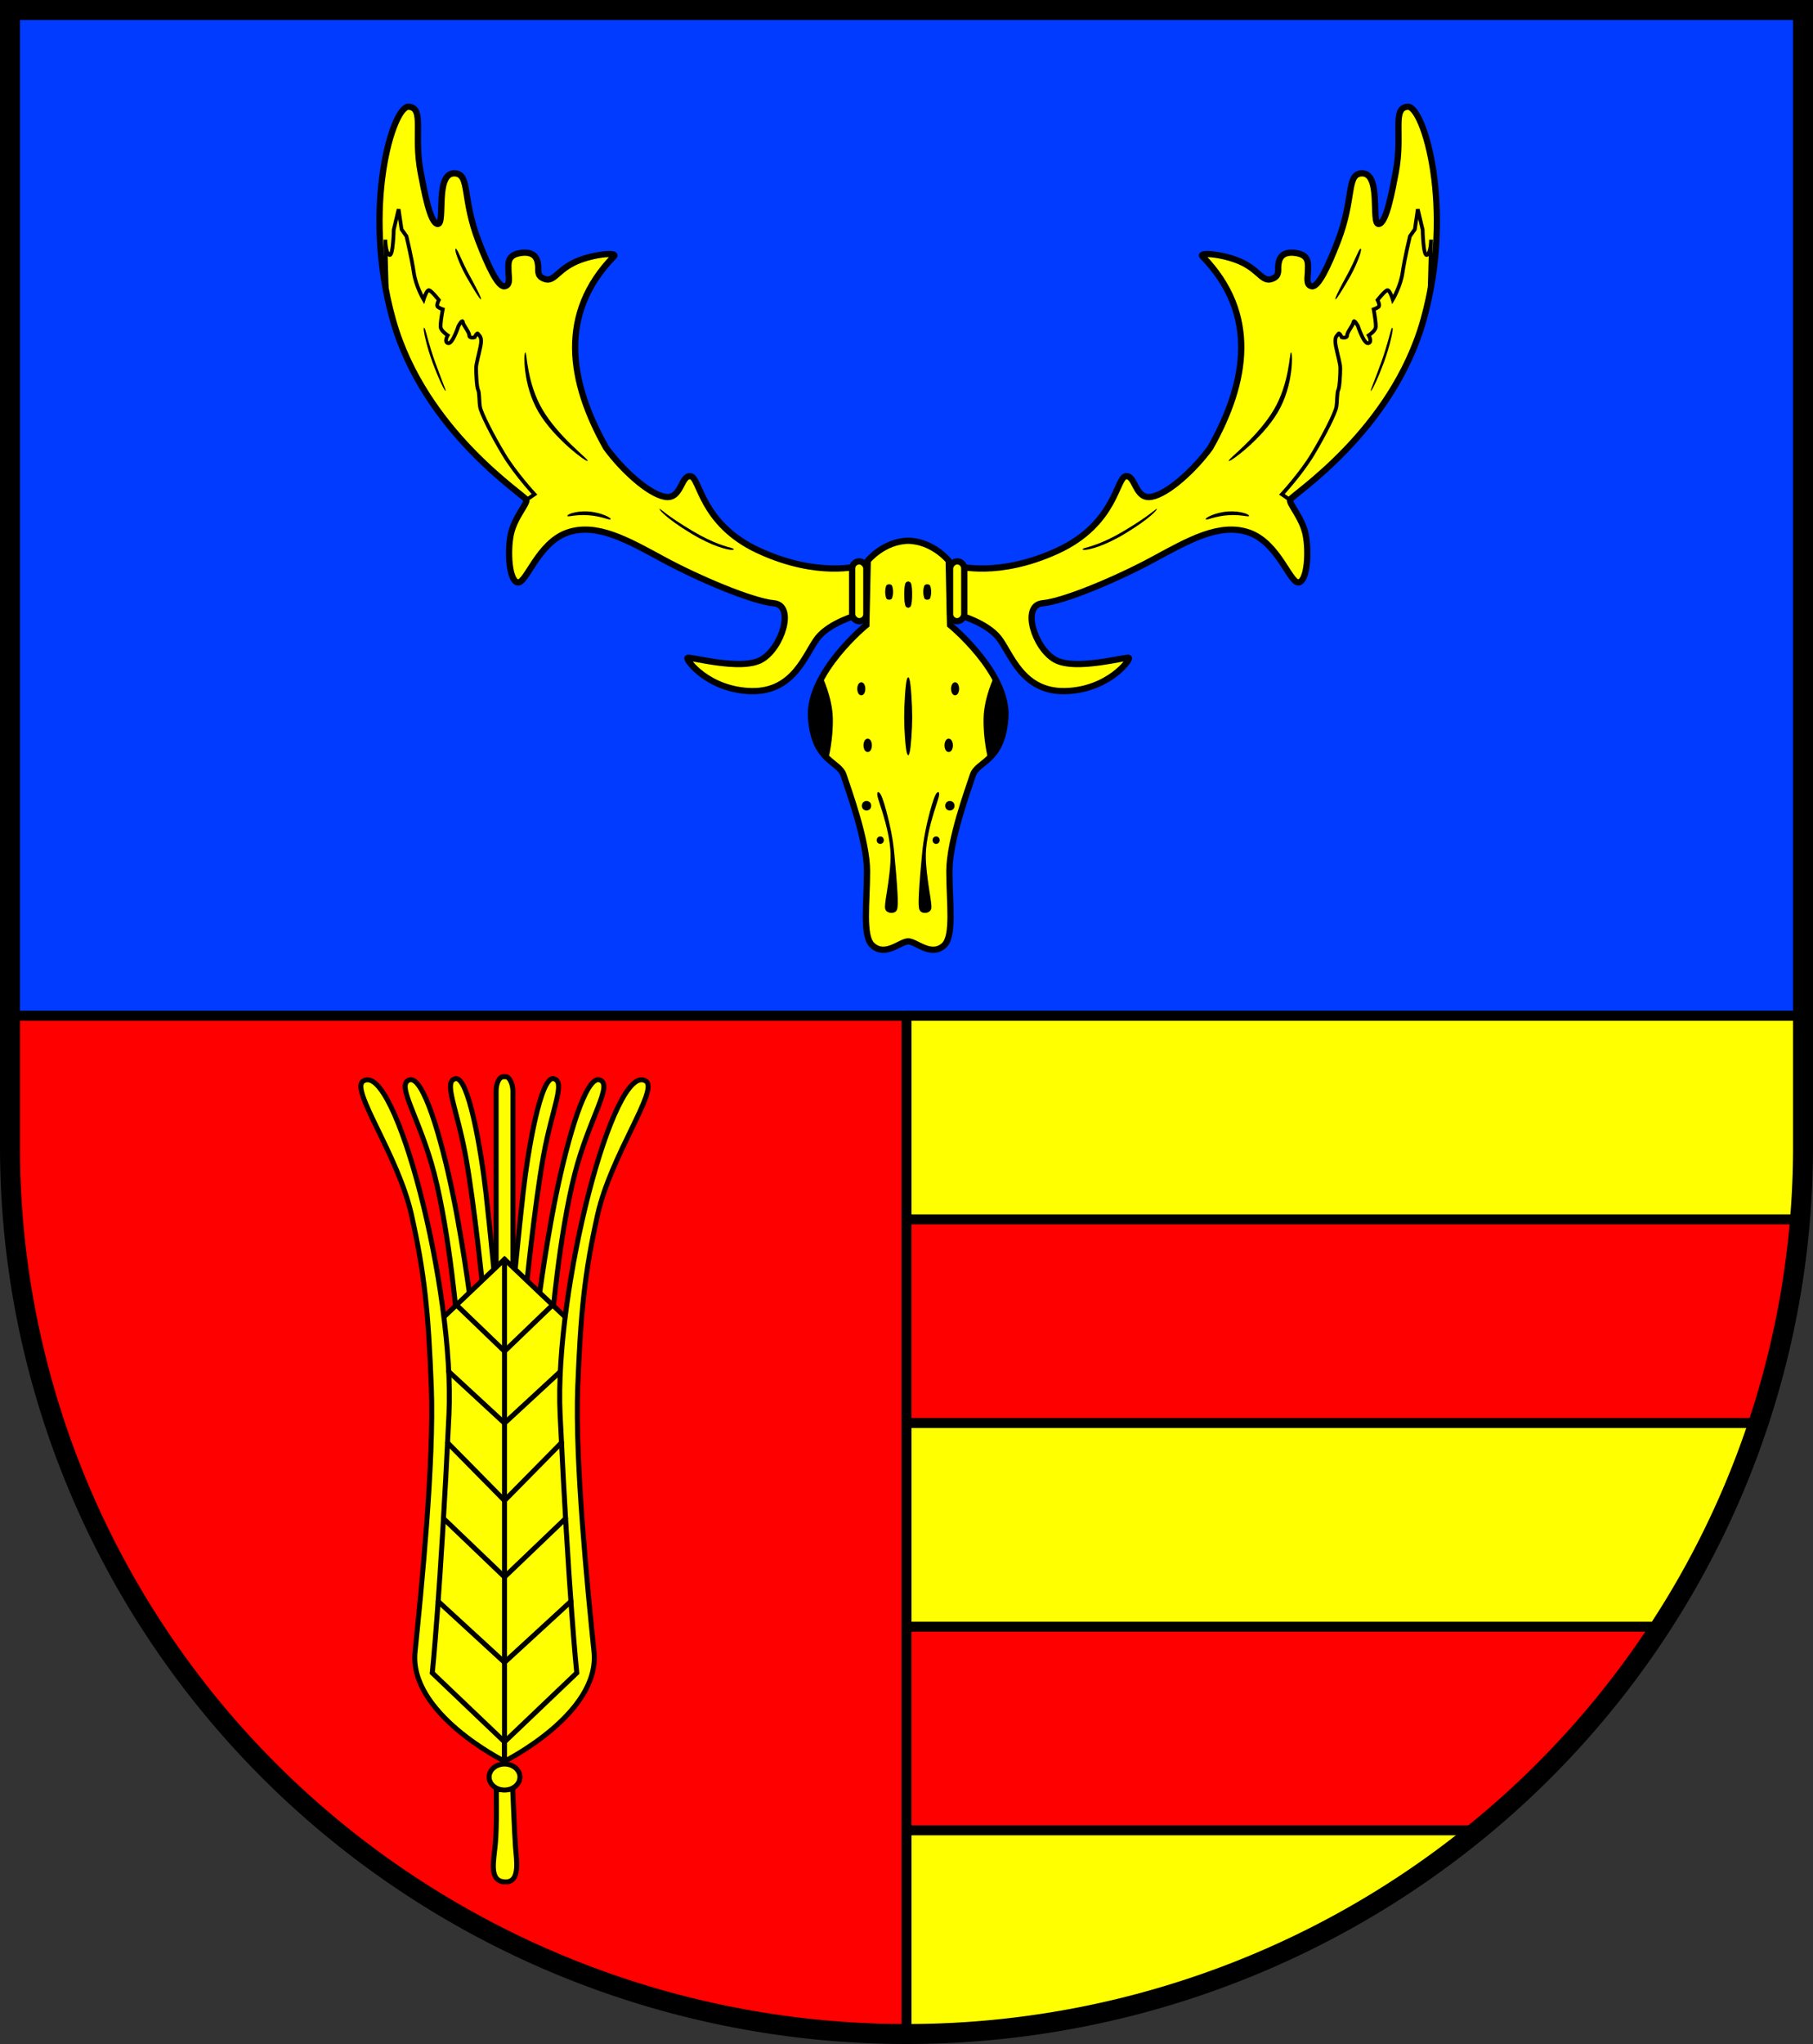 <?xml version="1.0" encoding="UTF-8" standalone="no"?>
<!-- Created with Inkscape (http://www.inkscape.org/) -->

<svg
   width="145.381mm"
   height="163.814mm"
   viewBox="0 0 145.381 163.814"
   version="1.1"
   id="svg3058"
   inkscape:version="1.2.2 (732a01da63, 2022-12-09)"
   sodipodi:docname="DEU Lensahn COA.svg"
   xmlns:inkscape="http://www.inkscape.org/namespaces/inkscape"
   xmlns:sodipodi="http://sodipodi.sourceforge.net/DTD/sodipodi-0.dtd"
   xmlns="http://www.w3.org/2000/svg"
   xmlns:svg="http://www.w3.org/2000/svg">
  <rect x="0" y="0" width="145.381" height="163.814" fill="#333333" stroke="none"/>
  <sodipodi:namedview
     id="namedview3060"
     pagecolor="#ffffff"
     bordercolor="#666666"
     borderopacity="1.0"
     inkscape:showpageshadow="2"
     inkscape:pageopacity="0.0"
     inkscape:pagecheckerboard="0"
     inkscape:deskcolor="#d1d1d1"
     inkscape:document-units="mm"
     showgrid="false"
     inkscape:zoom="0.86455238"
     inkscape:cx="275.8653"
     inkscape:cy="310.56534"
     inkscape:current-layer="layer1" />
  <defs
     id="defs3055">
    <inkscape:path-effect
       effect="powerstroke"
       id="path-effect1631"
       is_visible="true"
       lpeversion="1"
       offset_points="0.283,0.094 | 1.001,0.188 | 1.74,0.096"
       not_jump="false"
       sort_points="true"
       interpolator_type="CentripetalCatmullRom"
       interpolator_beta="0.2"
       start_linecap_type="zerowidth"
       linejoin_type="round"
       miter_limit="4"
       scale_width="1"
       end_linecap_type="zerowidth" />
    <inkscape:path-effect
       effect="powerstroke"
       id="path-effect1639"
       is_visible="true"
       lpeversion="1"
       offset_points="0.308,0.097 | 0.968,0.138 | 1.689,0.066"
       not_jump="false"
       sort_points="true"
       interpolator_type="CentripetalCatmullRom"
       interpolator_beta="0.2"
       start_linecap_type="zerowidth"
       linejoin_type="round"
       miter_limit="4"
       scale_width="1"
       end_linecap_type="zerowidth" />
    <inkscape:path-effect
       effect="powerstroke"
       id="path-effect1637"
       is_visible="true"
       lpeversion="1"
       offset_points="0.247,0.066 | 0.974,0.102 | 1.739,0.042"
       not_jump="false"
       sort_points="true"
       interpolator_type="CentripetalCatmullRom"
       interpolator_beta="0.2"
       start_linecap_type="zerowidth"
       linejoin_type="round"
       miter_limit="4"
       scale_width="1"
       end_linecap_type="zerowidth" />
    <inkscape:path-effect
       effect="powerstroke"
       id="path-effect1643"
       is_visible="true"
       lpeversion="1"
       offset_points="0.338,0.091 | 1,0.15 | 1.739,0.079"
       not_jump="false"
       sort_points="true"
       interpolator_type="CentripetalCatmullRom"
       interpolator_beta="0.2"
       start_linecap_type="zerowidth"
       linejoin_type="round"
       miter_limit="4"
       scale_width="1"
       end_linecap_type="zerowidth" />
    <inkscape:path-effect
       effect="powerstroke"
       id="path-effect1647"
       is_visible="true"
       lpeversion="1"
       offset_points="0.323,0.054 | 0.992,0.115 | 1.759,0.078"
       not_jump="false"
       sort_points="true"
       interpolator_type="CentripetalCatmullRom"
       interpolator_beta="0.2"
       start_linecap_type="zerowidth"
       linejoin_type="round"
       miter_limit="4"
       scale_width="1"
       end_linecap_type="zerowidth" />
    <inkscape:path-effect
       effect="powerstroke"
       id="path-effect1679"
       is_visible="true"
       lpeversion="1"
       offset_points="0.283,0.094 | 1.001,0.188 | 1.74,0.096"
       not_jump="false"
       sort_points="true"
       interpolator_type="CentripetalCatmullRom"
       interpolator_beta="0.2"
       start_linecap_type="zerowidth"
       linejoin_type="round"
       miter_limit="4"
       scale_width="1"
       end_linecap_type="zerowidth" />
    <inkscape:path-effect
       effect="powerstroke"
       id="path-effect1683"
       is_visible="true"
       lpeversion="1"
       offset_points="0.308,0.097 | 0.968,0.138 | 1.689,0.066"
       not_jump="false"
       sort_points="true"
       interpolator_type="CentripetalCatmullRom"
       interpolator_beta="0.2"
       start_linecap_type="zerowidth"
       linejoin_type="round"
       miter_limit="4"
       scale_width="1"
       end_linecap_type="zerowidth" />
    <inkscape:path-effect
       effect="powerstroke"
       id="path-effect1687"
       is_visible="true"
       lpeversion="1"
       offset_points="0.247,0.066 | 0.974,0.102 | 1.739,0.042"
       not_jump="false"
       sort_points="true"
       interpolator_type="CentripetalCatmullRom"
       interpolator_beta="0.2"
       start_linecap_type="zerowidth"
       linejoin_type="round"
       miter_limit="4"
       scale_width="1"
       end_linecap_type="zerowidth" />
    <inkscape:path-effect
       effect="powerstroke"
       id="path-effect1691"
       is_visible="true"
       lpeversion="1"
       offset_points="0.338,0.091 | 1,0.15 | 1.739,0.079"
       not_jump="false"
       sort_points="true"
       interpolator_type="CentripetalCatmullRom"
       interpolator_beta="0.2"
       start_linecap_type="zerowidth"
       linejoin_type="round"
       miter_limit="4"
       scale_width="1"
       end_linecap_type="zerowidth" />
    <inkscape:path-effect
       effect="powerstroke"
       id="path-effect1695"
       is_visible="true"
       lpeversion="1"
       offset_points="0.323,0.054 | 0.992,0.115 | 1.759,0.078"
       not_jump="false"
       sort_points="true"
       interpolator_type="CentripetalCatmullRom"
       interpolator_beta="0.2"
       start_linecap_type="zerowidth"
       linejoin_type="round"
       miter_limit="4"
       scale_width="1"
       end_linecap_type="zerowidth" />
    <inkscape:path-effect
       effect="powerstroke"
       id="path-effect1200"
       is_visible="true"
       lpeversion="1"
       offset_points="0.2,0.15 | 1,0.15 | 1.809,0.469"
       not_jump="false"
       sort_points="true"
       interpolator_type="CentripetalCatmullRom"
       interpolator_beta="0.2"
       start_linecap_type="zerowidth"
       linejoin_type="round"
       miter_limit="4"
       scale_width="1"
       end_linecap_type="zerowidth" />
    <inkscape:path-effect
       effect="powerstroke"
       id="path-effect1198"
       is_visible="true"
       lpeversion="1"
       offset_points="0.023,0.097 | 0.512,0.323 | 0.966,0.108"
       not_jump="false"
       sort_points="true"
       interpolator_type="CentripetalCatmullRom"
       interpolator_beta="0.2"
       start_linecap_type="zerowidth"
       linejoin_type="round"
       miter_limit="4"
       scale_width="1"
       end_linecap_type="zerowidth" />
    <inkscape:path-effect
       effect="powerstroke"
       id="path-effect1204"
       is_visible="true"
       lpeversion="1"
       offset_points="0.054,0.199 | 0.507,0.317 | 0.953,0.189"
       not_jump="false"
       sort_points="true"
       interpolator_type="CentripetalCatmullRom"
       interpolator_beta="0.2"
       start_linecap_type="zerowidth"
       linejoin_type="round"
       miter_limit="4"
       scale_width="1"
       end_linecap_type="zerowidth" />
    <inkscape:path-effect
       effect="powerstroke"
       id="path-effect1210"
       is_visible="true"
       lpeversion="1"
       offset_points="0.054,0.199 | 0.507,0.317 | 0.953,0.189"
       not_jump="false"
       sort_points="true"
       interpolator_type="CentripetalCatmullRom"
       interpolator_beta="0.2"
       start_linecap_type="zerowidth"
       linejoin_type="round"
       miter_limit="4"
       scale_width="1"
       end_linecap_type="zerowidth" />
    <inkscape:path-effect
       effect="powerstroke"
       id="path-effect1216"
       is_visible="true"
       lpeversion="1"
       offset_points="0.054,0.199 | 0.507,0.317 | 0.953,0.189"
       not_jump="false"
       sort_points="true"
       interpolator_type="CentripetalCatmullRom"
       interpolator_beta="0.2"
       start_linecap_type="zerowidth"
       linejoin_type="round"
       miter_limit="4"
       scale_width="1"
       end_linecap_type="zerowidth" />
    <inkscape:path-effect
       effect="powerstroke"
       id="path-effect1403"
       is_visible="true"
       lpeversion="1"
       offset_points="0.2,0.15 | 1,0.15 | 1.809,0.469"
       not_jump="false"
       sort_points="true"
       interpolator_type="CentripetalCatmullRom"
       interpolator_beta="0.2"
       start_linecap_type="zerowidth"
       linejoin_type="round"
       miter_limit="4"
       scale_width="1"
       end_linecap_type="zerowidth" />
  </defs>
  <g
     inkscape:label="Ebene 1"
     inkscape:groupmode="layer"
     id="layer1"
     transform="translate(-517.534,-69.11)">
    <g
       id="g2861"
       transform="translate(484.355,-2.767)">
      <path
         id="path2403"
         style="fill:#003bff;fill-opacity:1;stroke:none;stroke-width:1.6;stroke-linecap:round;stroke-dasharray:none"
         d="m 33.979,72.677 v 91.111 a 71.89,71.104 0 0 0 71.89,71.104 71.89,71.104 0 0 0 71.891,-71.104 V 72.677 Z" />
      <path
         id="rect2536"
         style="fill:#ff0000;stroke:#000000;stroke-width:0.8;stroke-linecap:round;stroke-dasharray:none"
         d="m 33.979,153.281 v 10.506 a 71.89,71.104 0 0 0 71.89,71.104 71.89,71.104 0 0 0 71.891,-71.104 v -10.506 z" />
      <path
         id="rect2522"
         style="fill:#ffff00;stroke:#000000;stroke-width:0.8;stroke-linecap:butt;stroke-dasharray:none"
         d="m 105.869,169.603 h 71.641 c 0.164,-1.934 0.247,-3.875 0.25,-5.816 v -10.506 h -71.891 m 0,48.966 h 60.413 c 3.324,-5.086 5.978,-10.571 7.897,-16.322 h -68.311 m 0,48.966 c 16.712,-0.013 32.898,-5.784 45.774,-16.322 h -45.774"
         sodipodi:nodetypes="cccccccccccc" />
      <path
         style="fill:#ff0000;stroke:#000000;stroke-width:0.8;stroke-linecap:butt;stroke-dasharray:none"
         d="m 105.869,153.281 -2.6e-4,81.61"
         id="path2651" />
      <path
         id="path2791"
         style="fill:none;stroke:#000000;stroke-width:1.6;stroke-linecap:round;stroke-dasharray:none"
         d="m 33.979,72.677 v 91.111 a 71.89,71.104 0 0 0 71.89,71.104 71.89,71.104 0 0 0 71.891,-71.104 V 72.677 Z" />
      <g
         id="g1827"
         transform="translate(-287.542,100.117)">
        <path
           style="fill:#ffff00;stroke:#000000;stroke-width:0.5;stroke-linecap:round;stroke-dasharray:none"
           d="m 389.456,21.053 c 0,0 -2.202,0.61 -3.166,1.829 -0.964,1.219 -1.848,4.326 -5.29,4.267 -3.441,-0.059 -5.29,-2.497 -5.152,-2.655 0.138,-0.157 4.267,1.062 5.919,0.138 1.652,-0.924 2.733,-4.365 1.003,-4.523 -1.73,-0.157 -6.017,-1.966 -8.849,-3.5 -2.832,-1.534 -5.348,-2.989 -7.708,-2.163 -2.36,0.826 -3.283,4.102 -3.979,3.991 -0.695,-0.111 -0.834,-2.475 -0.556,-3.838 0.278,-1.363 1.335,-2.447 1.251,-2.781 -0.083,-0.334 -8.204,-5.478 -10.706,-14.433 -2.503,-8.954 0,-17.186 1.279,-17.074 1.279,0.111 0.366,2.224 0.952,5.269 0.263,1.365 0.747,4.129 1.376,4.129 0.629,0 -0.282,-4.233 1.416,-4.051 1.163,0.125 0.531,2.01 1.841,5.418 0.797,2.073 1.581,3.706 2.092,3.628 0.511,-0.079 0.315,-0.747 0.315,-1.258 0,-0.511 -0.164,-1.265 1.023,-1.416 1.239,-0.157 1.317,0.669 1.357,1.023 0.039,0.354 -0.12,0.782 0.413,1.023 0.826,0.374 1.015,-0.537 2.399,-1.239 1.396,-0.708 3.625,-0.901 3.264,-0.531 -4.463,4.578 -3.617,10.042 -0.629,15.338 1.258,1.73 3.382,3.697 4.719,3.933 1.337,0.236 1.258,-1.73 2.045,-1.652 0.787,0.079 0.787,3.815 5.506,5.978 4.719,2.163 7.983,1.219 7.983,1.219 z"
           id="path1588"
           sodipodi:nodetypes="cssssssssssssssssssssssscssscc" />
        <path
           style="fill:none;stroke:#000000;stroke-width:0.3;stroke-linecap:round;stroke-dasharray:none"
           d="m 351.741,-4.785 -0.118,-4.247 c 0,0 0,1.023 0.315,1.219 0.315,0.197 0.354,-2.006 0.354,-2.006 l 0.393,-1.652 0.236,1.612 0.393,0.551 c 0,0 0.433,1.809 0.59,2.91 0.157,1.101 0.787,2.163 0.787,2.163 0,0 0.236,-0.787 0.433,-0.747 0.197,0.039 0.787,0.787 0.787,0.787 0,0 -0.236,0.433 -0.079,0.551 0.157,0.118 0.393,0.197 0.393,0.197 0,0 -0.236,1.219 -0.157,1.494 0.079,0.275 0.551,0.59 0.551,0.59 0,0 -0.315,0.551 0.039,0.629 0.354,0.079 0.826,-1.376 0.826,-1.376 0,0 0.315,-0.59 0.354,-0.315 0.039,0.275 0.511,0.787 0.511,1.062 0,0.275 0.433,0.157 0.433,0.157 0,0 0.197,-0.433 0.275,-0.275 0.079,0.157 0.354,0.197 0.197,0.983 -0.157,0.787 -0.354,1.376 -0.354,1.77 0,0.393 0.039,1.494 0.157,1.73 0.118,0.236 0.079,0.905 0.157,1.376 0.079,0.472 0.944,2.202 1.888,3.775 0.944,1.573 2.478,3.225 2.478,3.225 l -0.629,0.433"
           id="path1627" />
        <path
           style="fill:#000000;fill-rule:nonzero;stroke:none;stroke-width:0.3;stroke-linecap:round;stroke-dasharray:none"
           d="m 362.847,0 c -0.012,-2.6677931e-4 -0.077,0.078 -0.076,0.55 7e-4,0.22 0.015,0.569 0.072,1.008 0.057,0.438 0.157,0.973 0.332,1.545 0.176,0.575 0.415,1.152 0.734,1.692 0,2.2e-6 0.005,0.008 0.005,0.008 0.313,0.53 0.711,1.053 1.155,1.552 0.437,0.49 0.887,0.922 1.275,1.265 0.437,0.386 0.795,0.66 1.006,0.812 0.397,0.285 0.494,0.283 0.503,0.271 0.013,-0.018 -0.026,-0.093 -0.382,-0.42 -0.165,-0.151 -0.545,-0.496 -0.932,-0.874 -0.366,-0.357 -0.791,-0.796 -1.205,-1.285 -0.423,-0.499 -0.796,-1.006 -1.096,-1.513 0,3.5e-6 -0.005,-0.008 -0.005,-0.008 C 363.929,4.091 363.691,3.547 363.504,2.997 363.319,2.451 363.197,1.938 363.115,1.514 363.034,1.1 362.986,0.742 362.959,0.538 362.899,0.079 362.872,5.5195933e-4 362.847,0 Z"
           id="path1629"
           inkscape:path-effect="#path-effect1631"
           inkscape:original-d="m 362.84689,0 c 0,0 -0.0556,2.53059 1.2236,4.69966 1.27918,2.16907 3.78195,4.00444 3.78195,4.00444" />
        <path
           style="fill:#000000;fill-rule:nonzero;stroke:none;stroke-width:0.3;stroke-linecap:round;stroke-dasharray:none"
           d="m 357.257,-8.315 h 0 c -0.017,0.006 -0.054,0.069 0.016,0.325 0.029,0.105 0.075,0.248 0.142,0.428 0.145,0.389 0.377,0.918 0.664,1.435 0.019,0.035 0.039,0.07 0.059,0.105 0.46,0.8 0.818,1.37 0.976,1.594 0.118,0.168 0.161,0.18 0.172,0.174 0.011,-0.006 0.024,-0.049 -0.057,-0.238 -0.107,-0.251 -0.406,-0.858 -0.852,-1.665 -0.019,-0.035 -0.038,-0.069 -0.057,-0.103 -0.281,-0.517 -0.506,-1.012 -0.68,-1.395 -0.08,-0.175 -0.138,-0.304 -0.188,-0.403 -0.117,-0.234 -0.177,-0.262 -0.197,-0.256 z"
           id="path1633"
           inkscape:path-effect="#path-effect1639"
           inkscape:original-d="m 357.25736,-8.314776 c 0,0 0.38933,1.140153 1.00113,2.224691 0.61177,1.084535 1.02891,1.835365 1.02891,1.835365" />
        <path
           style="fill:#000000;fill-rule:nonzero;stroke:none;stroke-width:0.3;stroke-linecap:round;stroke-dasharray:none"
           d="m 354.727,-1.974 c -0.011,0.002 -0.044,0.034 -0.022,0.228 0.033,0.286 0.232,1.27 0.688,2.521 0.015,0.04 0.03,0.081 0.045,0.122 0.477,1.279 0.8,1.892 0.909,2.071 0.072,0.118 0.099,0.121 0.105,0.118 0.008,-0.004 0.017,-0.025 -0.029,-0.154 -0.072,-0.202 -0.365,-0.928 -0.793,-2.106 -0.015,-0.041 -0.029,-0.082 -0.044,-0.121 -0.411,-1.149 -0.66,-2.186 -0.751,-2.479 -0.057,-0.184 -0.094,-0.204 -0.107,-0.201 z"
           id="path1635"
           inkscape:path-effect="#path-effect1637"
           inkscape:original-d="m 354.72678,-1.97441 c 0,0 0.22247,1.25139 0.80645,2.83648 0.58399,1.58509 0.91769,2.22469 0.91769,2.22469" />
        <path
           style="fill:#000000;fill-rule:nonzero;stroke:none;stroke-width:0.3;stroke-linecap:round;stroke-dasharray:none"
           d="m 366.212,13.112 v 0 c 0.009,0.02 0.052,0.041 0.236,0.016 0.061,-0.008 0.139,-0.02 0.238,-0.033 0.275,-0.036 0.68,-0.076 1.199,-0.042 0.502,0.033 0.925,0.13 1.26,0.222 0.172,0.048 0.291,0.085 0.366,0.104 0.136,0.034 0.17,0.012 0.178,-0.003 0.006,-0.012 0.009,-0.061 -0.113,-0.142 -0.067,-0.044 -0.182,-0.107 -0.355,-0.178 -0.326,-0.134 -0.791,-0.267 -1.316,-0.302 -0.548,-0.037 -0.985,0.035 -1.266,0.115 -0.102,0.029 -0.182,0.059 -0.241,0.085 -0.181,0.08 -0.191,0.145 -0.186,0.158 z"
           id="path1641"
           inkscape:path-effect="#path-effect1643"
           inkscape:original-d="m 366.21173,13.11177 c 0,0 0.63961,-0.27809 1.68244,-0.20857 1.04282,0.0695 1.79366,0.47275 1.79366,0.47275" />
        <path
           style="fill:#000000;fill-rule:nonzero;stroke:none;stroke-width:0.3;stroke-linecap:round;stroke-dasharray:none"
           d="m 373.607,12.539 c -0.005,0.004 -0.015,0.052 0.162,0.239 0.067,0.071 0.168,0.17 0.314,0.297 0.361,0.315 0.996,0.798 2.043,1.431 -1.4e-4,-8.1e-5 0.048,0.029 0.048,0.029 1.73,1.041 2.859,1.27 3.168,1.294 0.196,0.016 0.223,-0.035 0.224,-0.046 0.001,-0.017 -0.017,-0.054 -0.196,-0.107 -0.267,-0.08 -1.382,-0.329 -3.078,-1.338 -1.6e-4,-9.5e-5 -0.047,-0.028 -0.047,-0.028 -1.046,-0.624 -1.684,-1.07 -2.065,-1.353 -0.151,-0.112 -0.264,-0.201 -0.336,-0.258 -0.196,-0.156 -0.224,-0.168 -0.235,-0.159 z"
           id="path1645"
           inkscape:path-effect="#path-effect1647"
           inkscape:original-d="m 373.60718,12.53903 c 0,0 0.52109,0.63907 2.62511,1.89754 2.10402,1.25848 3.33299,1.34696 3.33299,1.34696"
           sodipodi:nodetypes="csc" />
        <path
           style="fill:#ffff00;stroke:#000000;stroke-width:0.5;stroke-linecap:round;stroke-dasharray:none"
           d="m 397.639,21.053 c 0,0 2.202,0.61 3.166,1.829 0.964,1.219 1.848,4.326 5.29,4.267 3.441,-0.059 5.29,-2.497 5.152,-2.655 -0.138,-0.157 -4.267,1.062 -5.919,0.138 -1.652,-0.924 -2.733,-4.365 -1.003,-4.523 1.73,-0.157 6.017,-1.966 8.849,-3.5 2.832,-1.534 5.348,-2.989 7.708,-2.163 2.36,0.826 3.283,4.102 3.979,3.991 0.695,-0.111 0.834,-2.475 0.556,-3.838 -0.278,-1.363 -1.335,-2.447 -1.251,-2.781 0.083,-0.334 8.204,-5.478 10.706,-14.433 2.503,-8.954 0,-17.186 -1.279,-17.074 -1.279,0.111 -0.366,2.224 -0.952,5.269 -0.263,1.365 -0.747,4.129 -1.376,4.129 -0.629,0 0.282,-4.233 -1.416,-4.051 -1.163,0.125 -0.531,2.01 -1.841,5.418 -0.797,2.073 -1.581,3.706 -2.092,3.628 -0.511,-0.079 -0.315,-0.747 -0.315,-1.258 0,-0.511 0.164,-1.265 -1.023,-1.416 -1.239,-0.157 -1.317,0.669 -1.357,1.023 -0.039,0.354 0.12,0.782 -0.413,1.023 -0.826,0.374 -1.015,-0.537 -2.399,-1.239 -1.396,-0.708 -3.625,-0.901 -3.264,-0.531 4.463,4.578 3.617,10.042 0.629,15.338 -1.258,1.73 -3.382,3.697 -4.719,3.933 -1.337,0.236 -1.258,-1.73 -2.045,-1.652 -0.787,0.079 -0.787,3.815 -5.506,5.978 -4.719,2.163 -7.983,1.219 -7.983,1.219 z"
           id="path1661"
           sodipodi:nodetypes="cssssssssssssssssssssssscssscc" />
        <path
           style="fill:none;stroke:#000000;stroke-width:0.3;stroke-linecap:round;stroke-dasharray:none"
           d="m 435.354,-4.785 0.118,-4.247 c 0,0 0,1.023 -0.315,1.219 -0.315,0.197 -0.354,-2.006 -0.354,-2.006 l -0.393,-1.652 -0.236,1.612 -0.393,0.551 c 0,0 -0.433,1.809 -0.59,2.91 -0.157,1.101 -0.787,2.163 -0.787,2.163 0,0 -0.236,-0.787 -0.433,-0.747 -0.197,0.039 -0.787,0.787 -0.787,0.787 0,0 0.236,0.433 0.079,0.551 -0.157,0.118 -0.393,0.197 -0.393,0.197 0,0 0.236,1.219 0.157,1.494 -0.079,0.275 -0.551,0.59 -0.551,0.59 0,0 0.315,0.551 -0.039,0.629 -0.354,0.079 -0.826,-1.376 -0.826,-1.376 0,0 -0.315,-0.59 -0.354,-0.315 -0.039,0.275 -0.511,0.787 -0.511,1.062 0,0.275 -0.433,0.157 -0.433,0.157 0,0 -0.197,-0.433 -0.275,-0.275 -0.079,0.157 -0.354,0.197 -0.197,0.983 0.157,0.787 0.354,1.376 0.354,1.77 0,0.393 -0.039,1.494 -0.157,1.73 -0.118,0.236 -0.079,0.905 -0.157,1.376 -0.079,0.472 -0.944,2.202 -1.888,3.775 -0.944,1.573 -2.478,3.225 -2.478,3.225 l 0.629,0.433"
           id="path1663" />
        <path
           style="fill:#000000;fill-rule:nonzero;stroke:none;stroke-width:0.3;stroke-linecap:round;stroke-dasharray:none"
           d="m 424.248,0 0,0 c -0.025,5.5200798e-4 -0.052,0.079 -0.112,0.538 -0.027,0.204 -0.075,0.562 -0.156,0.977 -0.082,0.424 -0.204,0.937 -0.389,1.483 -0.187,0.55 -0.425,1.094 -0.728,1.607 0,4.8e-6 -0.005,0.008 -0.005,0.008 -0.3,0.507 -0.674,1.014 -1.096,1.513 -0.414,0.489 -0.84,0.927 -1.205,1.285 -0.387,0.378 -0.767,0.722 -0.932,0.874 -0.355,0.327 -0.395,0.402 -0.382,0.42 0.009,0.012 0.106,0.013 0.503,-0.271 0.212,-0.152 0.569,-0.426 1.006,-0.812 0.388,-0.343 0.838,-0.774 1.275,-1.265 0.444,-0.499 0.842,-1.022 1.155,-1.552 0,3.1e-6 0.005,-0.008 0.005,-0.008 0.318,-0.54 0.558,-1.117 0.734,-1.692 0.175,-0.572 0.275,-1.107 0.332,-1.545 0.057,-0.44 0.071,-0.788 0.072,-1.008 C 424.326,0.078 424.26,-2.6675631e-4 424.248,0 Z"
           id="path1665"
           inkscape:path-effect="#path-effect1679"
           inkscape:original-d="m 424.24835,0 c 0,0 0.0556,2.53059 -1.2236,4.69966 -1.27918,2.16907 -3.78195,4.00444 -3.78195,4.00444" />
        <path
           style="fill:#000000;fill-rule:nonzero;stroke:none;stroke-width:0.3;stroke-linecap:round;stroke-dasharray:none"
           d="m 429.838,-8.315 c -0.019,-0.007 -0.08,0.022 -0.197,0.256 -0.049,0.099 -0.108,0.228 -0.188,0.403 -0.174,0.383 -0.399,0.878 -0.68,1.395 -0.018,0.034 -0.037,0.068 -0.057,0.103 -0.447,0.807 -0.745,1.414 -0.852,1.665 -0.08,0.189 -0.068,0.232 -0.057,0.238 0.011,0.006 0.054,-0.006 0.172,-0.174 0.158,-0.224 0.517,-0.794 0.976,-1.594 0.02,-0.035 0.04,-0.07 0.059,-0.105 0.287,-0.517 0.519,-1.046 0.664,-1.435 0.067,-0.179 0.114,-0.323 0.142,-0.428 0.07,-0.256 0.033,-0.319 0.016,-0.325 z"
           id="path1667"
           inkscape:path-effect="#path-effect1683"
           inkscape:original-d="m 429.83788,-8.314776 c 0,0 -0.38933,1.140153 -1.00113,2.224691 -0.61177,1.084535 -1.02891,1.835365 -1.02891,1.835365" />
        <path
           style="fill:#000000;fill-rule:nonzero;stroke:none;stroke-width:0.3;stroke-linecap:round;stroke-dasharray:none"
           d="m 432.368,-1.974 c -0.013,-0.002 -0.05,0.017 -0.107,0.201 -0.091,0.293 -0.34,1.329 -0.751,2.479 -0.014,0.04 -0.029,0.08 -0.044,0.121 -0.428,1.178 -0.722,1.904 -0.793,2.106 -0.046,0.129 -0.036,0.15 -0.029,0.154 0.006,0.003 0.033,5.14e-4 0.105,-0.118 0.108,-0.179 0.431,-0.793 0.909,-2.071 0.015,-0.041 0.03,-0.082 0.045,-0.122 0.455,-1.251 0.654,-2.235 0.688,-2.521 0.023,-0.194 -0.011,-0.226 -0.022,-0.228 z"
           id="path1669"
           inkscape:path-effect="#path-effect1687"
           inkscape:original-d="m 432.36846,-1.97441 c 0,0 -0.22247,1.25139 -0.80645,2.83648 -0.58399,1.58509 -0.91769,2.22469 -0.91769,2.22469" />
        <path
           style="fill:#000000;fill-rule:nonzero;stroke:none;stroke-width:0.3;stroke-linecap:round;stroke-dasharray:none"
           d="m 420.884,13.112 c 0.006,-0.014 -0.004,-0.079 -0.186,-0.158 -0.059,-0.026 -0.139,-0.056 -0.241,-0.085 -0.281,-0.08 -0.718,-0.152 -1.266,-0.115 -0.525,0.035 -0.99,0.168 -1.316,0.302 -0.173,0.071 -0.287,0.134 -0.355,0.178 -0.122,0.08 -0.12,0.13 -0.113,0.142 0.008,0.015 0.042,0.037 0.178,0.003 0.075,-0.019 0.194,-0.056 0.366,-0.104 0.335,-0.093 0.758,-0.189 1.26,-0.222 0.519,-0.034 0.923,0.006 1.199,0.042 0.099,0.013 0.177,0.025 0.238,0.033 0.183,0.025 0.227,0.004 0.236,-0.016 z"
           id="path1671"
           inkscape:path-effect="#path-effect1691"
           inkscape:original-d="m 420.88351,13.11177 c 0,0 -0.63961,-0.27809 -1.68244,-0.20857 -1.04282,0.0695 -1.79366,0.47275 -1.79366,0.47275" />
        <path
           style="fill:#000000;fill-rule:nonzero;stroke:none;stroke-width:0.3;stroke-linecap:round;stroke-dasharray:none"
           d="m 413.488,12.539 c -0.011,-0.009 -0.039,0.004 -0.235,0.159 -0.072,0.058 -0.186,0.146 -0.336,0.258 -0.381,0.283 -1.019,0.729 -2.065,1.353 1.6e-4,-9.6e-5 -0.048,0.028 -0.047,0.028 -1.697,1.009 -2.811,1.258 -3.078,1.338 -0.179,0.054 -0.197,0.09 -0.196,0.107 7.9e-4,0.011 0.028,0.062 0.224,0.046 0.309,-0.025 1.438,-0.253 3.168,-1.294 1.4e-4,-8.1e-5 0.048,-0.029 0.048,-0.029 1.047,-0.633 1.682,-1.117 2.043,-1.431 0.146,-0.127 0.247,-0.226 0.314,-0.297 0.177,-0.187 0.167,-0.235 0.162,-0.239 z"
           id="path1673"
           inkscape:path-effect="#path-effect1695"
           inkscape:original-d="m 413.48806,12.53903 c 0,0 -0.52109,0.63907 -2.62511,1.89754 -2.10402,1.25848 -3.33299,1.34696 -3.33299,1.34696"
           sodipodi:nodetypes="csc" />
        <g
           id="g1443"
           transform="translate(92.102,-105.895)">
          <path
             id="path1029"
             style="fill:#ffff00;stroke:#000000;stroke-width:0.5;stroke-linecap:round;stroke-dasharray:none"
             d="m 301.445,120.992 c -1.975,0.039 -3.244,1.601 -3.244,1.601 l -0.112,5.152 c 0,0 -4.659,3.815 -4.435,7.393 0.224,3.579 2.236,3.5 2.609,4.641 0.373,1.14 1.883,5.23 1.883,7.708 0,2.478 -0.394,5.195 0.429,5.939 1.044,0.944 2.238,-0.326 2.871,-0.326 0.634,0 1.828,1.27 2.871,0.326 0.823,-0.744 0.429,-3.461 0.429,-5.939 0,-2.478 1.51,-6.568 1.883,-7.708 0.373,-1.14 2.385,-1.062 2.609,-4.641 0.224,-3.579 -4.435,-7.393 -4.435,-7.393 l -0.112,-5.152 c 0,0 -1.269,-1.562 -3.244,-1.601 z" />
          <path
             style="fill:#000000;fill-rule:nonzero;stroke:none;stroke-width:0.3;stroke-linecap:round;stroke-dasharray:none"
             d="m 299.021,141.139 h 0 c -0.026,0.01 -0.094,0.071 -0.034,0.346 0.048,0.22 0.205,0.649 0.408,1.315 0.138,0.453 0.29,0.995 0.412,1.569 0.125,0.592 0.208,1.172 0.223,1.701 0.012,0.466 -0.026,1.012 -0.088,1.574 -0.061,0.549 -0.141,1.072 -0.212,1.523 -0.11,0.704 -0.182,1.128 -0.127,1.337 0.067,0.255 0.365,0.306 0.445,0.313 0.08,0.007 0.384,0.009 0.491,-0.239 0.085,-0.197 0.085,-0.649 0.047,-1.367 -0.024,-0.457 -0.064,-1.007 -0.11,-1.559 -0.048,-0.567 -0.103,-1.13 -0.146,-1.599 -0.048,-0.549 -0.132,-1.129 -0.25,-1.738 -0.114,-0.585 -0.247,-1.14 -0.373,-1.604 -0.185,-0.682 -0.334,-1.121 -0.436,-1.326 -0.128,-0.256 -0.226,-0.255 -0.249,-0.246 z"
             id="path1194"
             sodipodi:nodetypes="csc"
             inkscape:path-effect="#path-effect1200"
             inkscape:original-d="m 299.0207,141.13859 c 0,0 1.02781,2.66962 1.15957,4.92212 0.11695,1.99919 -0.13176,4.75528 -0.13176,4.75528" />
          <path
             style="fill:#000000;fill-rule:nonzero;stroke:none;stroke-width:0.3;stroke-linecap:round;stroke-dasharray:none"
             d="m 301.445,131.924 c -0.016,0.024 -0.068,0.06 -0.097,0.146 -0.124,0.362 -0.227,2.068 -0.226,3.074 9e-4,0.969 0.102,2.45 0.215,2.852 0.033,0.116 0.09,0.176 0.108,0.211 0.018,-0.035 0.076,-0.095 0.108,-0.211 0.113,-0.402 0.214,-1.883 0.215,-2.852 9.3e-4,-1.005 -0.102,-2.712 -0.226,-3.074 -0.03,-0.086 -0.081,-0.122 -0.097,-0.146 z"
             id="path1196"
             inkscape:path-effect="#path-effect1198"
             inkscape:original-d="m 301.44546,131.92353 v 6.28254"
             sodipodi:nodetypes="cc" />
          <path
             style="fill:#000000;fill-rule:nonzero;stroke:none;stroke-width:0.3;stroke-linecap:round;stroke-dasharray:none"
             d="m 301.445,124.245 c -0.033,0.019 -0.148,0.038 -0.199,0.115 -0.104,0.158 -0.12,0.642 -0.118,0.962 0.002,0.317 0.024,0.797 0.128,0.947 0.049,0.071 0.158,0.084 0.189,0.1 0.032,-0.017 0.14,-0.03 0.189,-0.1 0.104,-0.149 0.126,-0.63 0.128,-0.947 0.002,-0.319 -0.013,-0.804 -0.118,-0.962 -0.051,-0.077 -0.166,-0.096 -0.199,-0.115 z"
             id="path1202"
             inkscape:path-effect="#path-effect1204"
             inkscape:original-d="m 301.44536,124.24487 v 2.12367" />
          <path
             style="fill:#000000;fill-rule:nonzero;stroke:none;stroke-width:0.3;stroke-linecap:round;stroke-dasharray:none"
             d="m 299.918,124.481 c -0.033,0.011 -0.149,0.011 -0.199,0.067 -0.083,0.093 -0.12,0.375 -0.118,0.561 0.002,0.185 0.045,0.463 0.128,0.552 0.049,0.053 0.158,0.049 0.189,0.059 0.032,-0.01 0.14,-0.006 0.189,-0.059 0.083,-0.089 0.126,-0.367 0.128,-0.552 0.002,-0.186 -0.035,-0.467 -0.118,-0.561 -0.05,-0.057 -0.166,-0.056 -0.199,-0.067 z"
             id="path1206"
             inkscape:path-effect="#path-effect1210"
             inkscape:original-d="m 299.91825,124.48083 v 1.23882" />
          <path
             style="fill:#000000;fill-rule:nonzero;stroke:none;stroke-width:0.3;stroke-linecap:round;stroke-dasharray:none"
             d="m 302.972,124.481 c -0.033,0.011 -0.149,0.011 -0.199,0.067 -0.083,0.093 -0.12,0.375 -0.118,0.561 0.002,0.185 0.045,0.463 0.128,0.552 0.049,0.053 0.158,0.049 0.189,0.059 0.032,-0.01 0.14,-0.006 0.189,-0.059 0.083,-0.089 0.126,-0.367 0.128,-0.552 0.002,-0.186 -0.035,-0.467 -0.118,-0.561 -0.05,-0.057 -0.166,-0.056 -0.199,-0.067 z"
             id="path1212"
             inkscape:path-effect="#path-effect1216"
             inkscape:original-d="m 302.97225,124.48083 v 1.23882"
             inkscape:transform-center-x="-1.6113054"
             inkscape:transform-center-y="1.7107389" />
          <g
             id="g1352"
             style="stroke-width:1.027"
             transform="matrix(0.948,0,0,1,15.77,0.01)">
            <ellipse
               style="fill:#000000;stroke:#000000;stroke-width:0.308;stroke-linecap:round;stroke-dasharray:none"
               id="path1288"
               cx="297.378"
               cy="132.849"
               rx="0.188"
               ry="0.368" />
            <ellipse
               style="fill:#000000;stroke:#000000;stroke-width:0.308;stroke-linecap:round;stroke-dasharray:none"
               id="path1342"
               cx="297.919"
               cy="137.382"
               rx="0.203"
               ry="0.382" />
            <ellipse
               style="fill:#000000;stroke:#000000;stroke-width:0.308;stroke-linecap:round;stroke-dasharray:none"
               id="path1344"
               cx="297.821"
               cy="142.222"
               rx="0.241"
               ry="0.231" />
            <ellipse
               style="fill:#000000;stroke:#000000;stroke-width:0.308;stroke-linecap:round;stroke-dasharray:none"
               id="path1346"
               cx="298.983"
               cy="144.98"
               rx="0.151"
               ry="0.147" />
          </g>
          <g
             id="g1362"
             inkscape:transform-center-x="-3.2833413"
             inkscape:transform-center-y="-1.8909863"
             transform="matrix(-0.948,0,0,1,587.12,0.01)"
             style="stroke-width:1.027">
            <ellipse
               style="fill:#000000;stroke:#000000;stroke-width:0.308;stroke-linecap:round;stroke-dasharray:none"
               id="ellipse1354"
               cx="297.378"
               cy="132.849"
               rx="0.188"
               ry="0.368" />
            <ellipse
               style="fill:#000000;stroke:#000000;stroke-width:0.308;stroke-linecap:round;stroke-dasharray:none"
               id="ellipse1356"
               cx="297.919"
               cy="137.382"
               rx="0.203"
               ry="0.382" />
            <ellipse
               style="fill:#000000;stroke:#000000;stroke-width:0.308;stroke-linecap:round;stroke-dasharray:none"
               id="ellipse1358"
               cx="297.821"
               cy="142.222"
               rx="0.241"
               ry="0.231" />
            <ellipse
               style="fill:#000000;stroke:#000000;stroke-width:0.308;stroke-linecap:round;stroke-dasharray:none"
               id="ellipse1360"
               cx="298.983"
               cy="144.98"
               rx="0.151"
               ry="0.147" />
          </g>
          <path
             style="fill:#000000;stroke:#000000;stroke-width:0.1;stroke-linecap:round;stroke-dasharray:none"
             d="m 294.512,131.914 c 0,0 0.801,1.632 0.839,3.303 0.037,1.671 -0.335,3.146 -0.335,3.146 l -1.118,-1.691 -0.317,-2.281 0.466,-1.553 z"
             id="path1372" />
          <path
             style="fill:#000000;stroke:#000000;stroke-width:0.1;stroke-linecap:round;stroke-dasharray:none"
             d="m 308.379,131.914 c 0,0 -0.801,1.632 -0.839,3.303 -0.037,1.671 0.335,3.146 0.335,3.146 l 1.118,-1.691 0.317,-2.281 -0.466,-1.553 z"
             id="path1374"
             inkscape:transform-center-x="-7.3641402"
             inkscape:transform-center-y="4.7146217" />
          <path
             style="fill:#000000;fill-rule:nonzero;stroke:none;stroke-width:0.3;stroke-linecap:round;stroke-dasharray:none"
             d="m 303.87,141.139 v 0 c -0.024,-0.009 -0.122,-0.011 -0.249,0.246 -0.102,0.205 -0.252,0.644 -0.436,1.326 -0.126,0.464 -0.26,1.018 -0.373,1.604 -0.118,0.609 -0.203,1.189 -0.25,1.738 -0.043,0.469 -0.098,1.031 -0.146,1.599 -0.046,0.552 -0.086,1.102 -0.11,1.559 -0.038,0.718 -0.038,1.17 0.047,1.367 0.107,0.248 0.411,0.247 0.491,0.239 0.08,-0.007 0.378,-0.058 0.445,-0.313 0.055,-0.209 -0.017,-0.633 -0.127,-1.337 -0.071,-0.451 -0.151,-0.974 -0.212,-1.523 -0.063,-0.563 -0.1,-1.109 -0.088,-1.574 0.015,-0.528 0.098,-1.108 0.223,-1.701 0.121,-0.574 0.273,-1.116 0.412,-1.569 0.204,-0.666 0.36,-1.095 0.408,-1.315 0.06,-0.274 -0.007,-0.336 -0.034,-0.346 z"
             id="path1399"
             sodipodi:nodetypes="csc"
             inkscape:path-effect="#path-effect1403"
             inkscape:original-d="m 303.87022,141.13859 c 0,0 -1.02781,2.66962 -1.15957,4.92212 -0.11695,1.99919 0.13176,4.75528 0.13176,4.75528"
             inkscape:transform-center-x="-1.658888"
             inkscape:transform-center-y="-8.4537724" />
        </g>
        <rect
           style="fill:#ffff00;stroke:#000000;stroke-width:0.5;stroke-linecap:round;stroke-dasharray:none"
           id="rect1586"
           width="1.14"
           height="4.798"
           x="389.051"
           y="16.75"
           ry="0.57"
           rx="0.57" />
        <rect
           style="fill:#ffff00;stroke:#000000;stroke-width:0.5;stroke-linecap:round;stroke-dasharray:none"
           id="rect1659"
           width="1.14"
           height="4.798"
           x="-398.044"
           y="16.75"
           ry="0.57"
           rx="0.57"
           transform="scale(-1,1)" />
      </g>
      <g
         id="g2347"
         transform="translate(-195.885,-4.961)">
        <path
           style="fill:#ffff00;stroke:#000000;stroke-width:0.4;stroke-linecap:round;stroke-dasharray:none"
           d="m 268.861,220.272 c 0,0 0.059,2.93 -0.079,4.365 -0.138,1.435 -0.511,2.969 0.767,3.028 1.278,0.059 0.924,-1.77 0.846,-2.871 -0.079,-1.101 -0.216,-4.562 -0.216,-4.562 z"
           id="path2320"
           sodipodi:nodetypes="cssscc" />
        <rect
           style="fill:#ffff00;stroke:#000000;stroke-width:0.4;stroke-linecap:round;stroke-dasharray:none"
           id="rect2179"
           width="1.347"
           height="19.304"
           x="268.848"
           y="163.133"
           rx="0.57"
           ry="1.154" />
        <g
           id="g2119">
          <path
             style="fill:#ffff00;stroke:#000000;stroke-width:0.4;stroke-linecap:round;stroke-dasharray:none"
             d="m 265.735,182.99 c 0,0 -0.595,-7.196 -1.848,-12.073 -1.146,-4.458 -3.107,-7.138 -2.006,-7.531 1.101,-0.393 2.556,4.582 3.5,9.183 0.944,4.601 1.573,9.793 1.573,9.793 z"
             id="path2113"
             sodipodi:nodetypes="cssscc" />
          <path
             style="fill:#ffff00;stroke:#000000;stroke-width:0.4;stroke-linecap:round;stroke-dasharray:none"
             d="m 267.819,180.473 c 0,0 -0.708,-7.079 -1.416,-10.972 -0.708,-3.893 -1.829,-6.017 -0.806,-6.214 1.023,-0.197 2.037,5.659 2.43,9.12 0.393,3.461 0.821,8.082 0.821,8.082 z"
             id="path2115"
             sodipodi:nodetypes="cssscc" />
        </g>
        <g
           id="g2125"
           inkscape:transform-center-x="-4.3189156"
           inkscape:transform-center-y="0.76817751"
           transform="matrix(-1,0,0,1,539.042,0)">
          <path
             style="fill:#ffff00;stroke:#000000;stroke-width:0.4;stroke-linecap:round;stroke-dasharray:none"
             d="m 265.735,182.99 c 0,0 -0.595,-7.196 -1.848,-12.073 -1.146,-4.458 -3.107,-7.138 -2.006,-7.531 1.101,-0.393 2.556,4.582 3.5,9.183 0.944,4.601 1.573,9.793 1.573,9.793 z"
             id="path2121"
             sodipodi:nodetypes="cssscc" />
          <path
             style="fill:#ffff00;stroke:#000000;stroke-width:0.4;stroke-linecap:round;stroke-dasharray:none"
             d="m 267.819,180.473 c 0,0 -0.708,-7.079 -1.416,-10.972 -0.708,-3.893 -1.829,-6.017 -0.806,-6.214 1.023,-0.197 2.037,5.659 2.43,9.12 0.393,3.461 0.821,8.082 0.821,8.082 z"
             id="path2123"
             sodipodi:nodetypes="cssscc" />
        </g>
        <path
           id="path1999"
           style="fill:#ffff00;stroke:#000000;stroke-width:0.4;stroke-linecap:round;stroke-dasharray:none"
           d="m 269.521,177.76 -5.438,5.171 0.196,8.515 -1.022,16.596 -0.315,2.281 1.416,2.674 2.045,1.888 3.118,2.33 3.118,-2.33 2.045,-1.888 1.416,-2.674 -0.315,-2.281 -1.023,-16.596 0.197,-8.515 z" />
        <path
           style="fill:#ffff00;stroke:#000000;stroke-width:0.4;stroke-linecap:round;stroke-dasharray:none"
           d="m 269.521,217.992 c 0,0 -7.675,-3.81 -7.175,-8.76 0.501,-4.95 1.54,-15.27 1.304,-21.247 -0.236,-5.978 -0.542,-9.09 -1.591,-13.784 -1.074,-4.808 -4.929,-10.02 -3.876,-10.717 2.574,-1.703 7.354,16.714 6.882,26.703 -0.684,14.482 -1.337,20.726 -1.337,20.726 l 5.792,5.524 z"
           id="path1941"
           sodipodi:nodetypes="csssssccc" />
        <path
           style="fill:#ffff00;stroke:#000000;stroke-width:0.4;stroke-linecap:round;stroke-dasharray:none"
           d="m 269.521,217.992 c 0,0 7.675,-3.81 7.175,-8.76 -0.501,-4.95 -1.54,-15.27 -1.304,-21.247 0.236,-5.978 0.542,-9.09 1.591,-13.784 1.074,-4.808 4.929,-10.02 3.876,-10.717 -2.574,-1.703 -7.354,16.714 -6.882,26.703 0.684,14.482 1.337,20.726 1.337,20.726 l -5.792,5.524 z"
           id="path1943"
           sodipodi:nodetypes="csssssccc"
           inkscape:transform-center-x="-5.7587941"
           inkscape:transform-center-y="-47.670346" />
        <path
           style="fill:none;stroke:#000000;stroke-width:0.4;stroke-linecap:round;stroke-dasharray:none"
           d="m 269.521,177.76 v 38.677"
           id="path2004" />
        <g
           id="g2021">
          <path
             style="fill:none;stroke:#000000;stroke-width:0.4;stroke-linecap:round;stroke-dasharray:none"
             d="m 264.199,205.18 5.322,4.887"
             id="path2006" />
          <path
             style="fill:none;stroke:#000000;stroke-width:0.4;stroke-linecap:round;stroke-dasharray:none"
             d="m 264.628,198.54 4.894,4.684"
             id="path2008" />
          <path
             style="fill:none;stroke:#000000;stroke-width:0.4;stroke-linecap:round;stroke-dasharray:none"
             d="m 264.955,192.466 4.566,4.632"
             id="path2010" />
          <path
             style="fill:none;stroke:#000000;stroke-width:0.4;stroke-linecap:round;stroke-dasharray:none"
             d="m 265.667,181.425 3.854,3.708"
             id="path2012" />
          <path
             style="fill:none;stroke:#000000;stroke-width:0.4;stroke-linecap:round;stroke-dasharray:none"
             d="m 265.048,186.765 4.473,4.129"
             id="path2014" />
        </g>
        <g
           id="g2033"
           inkscape:transform-center-x="-2.6609807"
           inkscape:transform-center-y="19.187949"
           transform="matrix(-1,0,0,1,539.042,0)">
          <path
             style="fill:none;stroke:#000000;stroke-width:0.4;stroke-linecap:round;stroke-dasharray:none"
             d="m 264.199,205.18 5.322,4.887"
             id="path2023" />
          <path
             style="fill:none;stroke:#000000;stroke-width:0.4;stroke-linecap:round;stroke-dasharray:none"
             d="m 264.628,198.54 4.894,4.684"
             id="path2025" />
          <path
             style="fill:none;stroke:#000000;stroke-width:0.4;stroke-linecap:round;stroke-dasharray:none"
             d="m 264.955,192.466 4.566,4.632"
             id="path2027" />
          <path
             style="fill:none;stroke:#000000;stroke-width:0.4;stroke-linecap:round;stroke-dasharray:none"
             d="m 265.667,181.425 3.854,3.708"
             id="path2029" />
          <path
             style="fill:none;stroke:#000000;stroke-width:0.4;stroke-linecap:round;stroke-dasharray:none"
             d="m 265.048,186.765 4.473,4.129"
             id="path2031" />
        </g>
        <ellipse
           style="fill:#ffff00;stroke:#000000;stroke-width:0.4;stroke-linecap:round;stroke-dasharray:none"
           id="path2318"
           cx="269.521"
           cy="219.257"
           rx="1.237"
           ry="1.043" />
      </g>
    </g>
  </g>
</svg>

